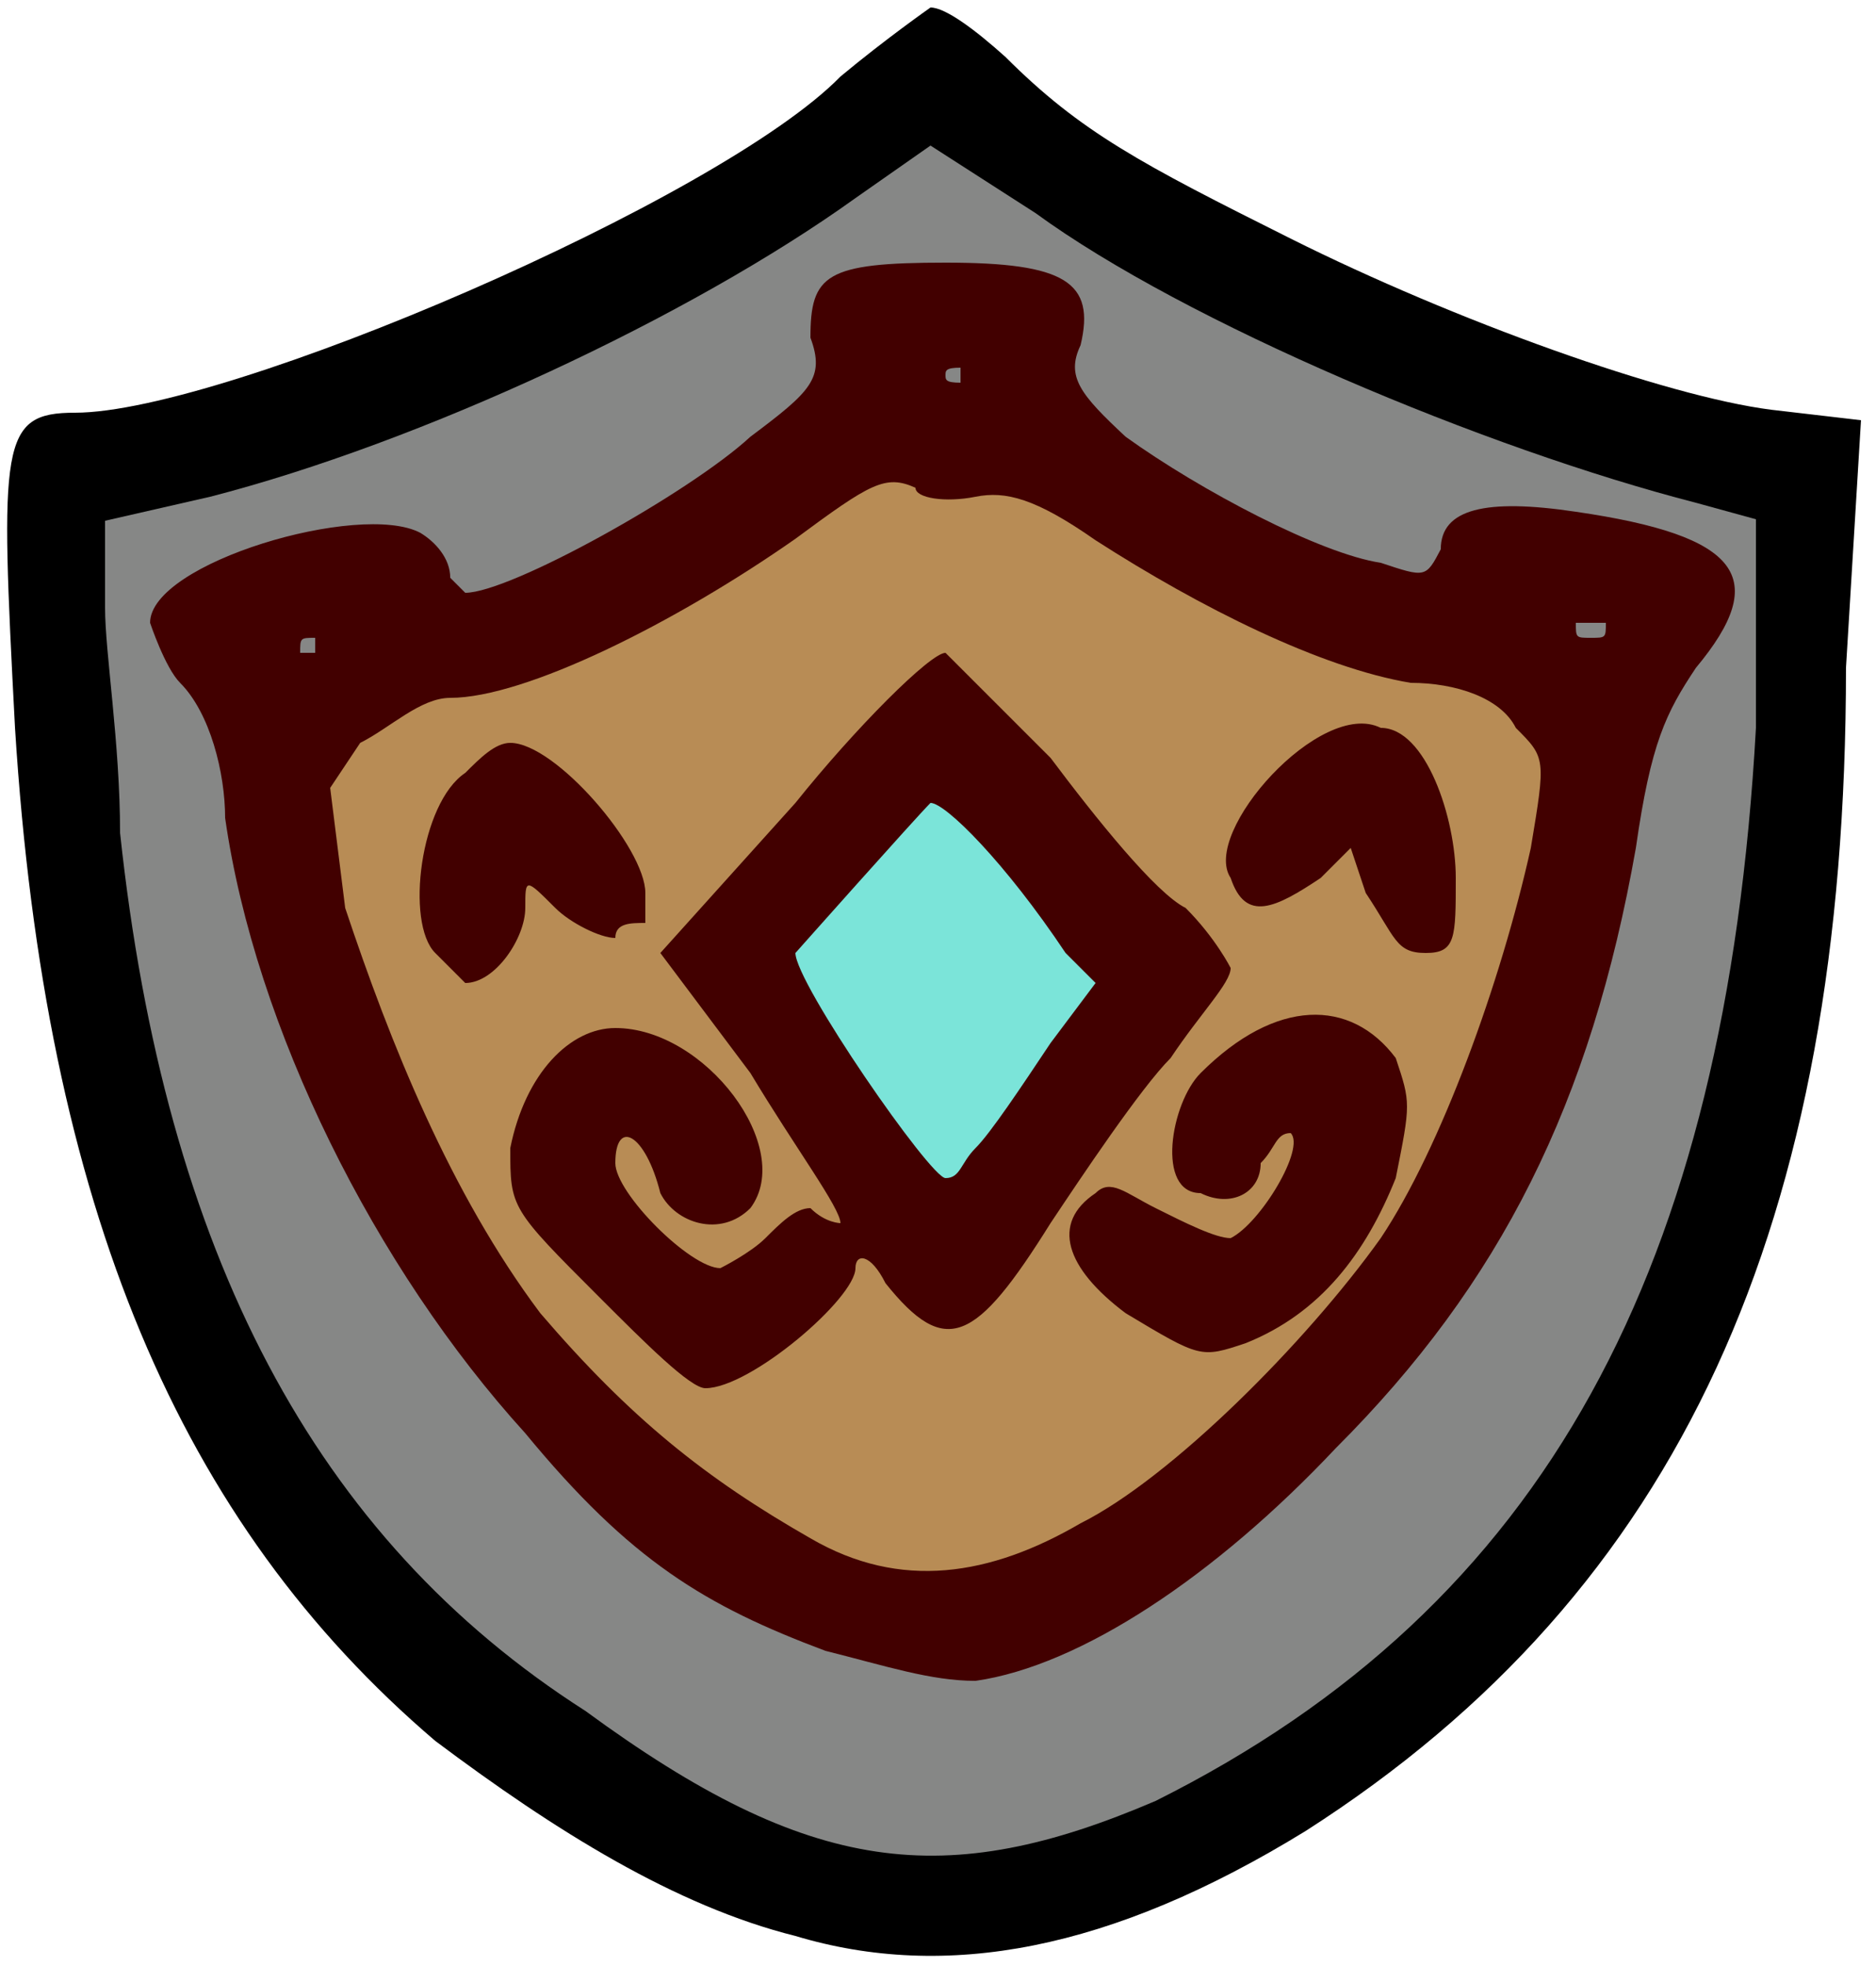 <svg version="1.1" viewBox="0 0 125 131" xmlns="http://www.w3.org/2000/svg"><path d="m53 129c-8-2-16-7-24-13-17-14.5-26-35.5-28-67.5-1-19-1-21 4-21 10 0 43-14.2 51-22.4 3-2.5 6-4.6 6-4.6 1 0 3 1.5 5 3.3 5 5 9 7.1 19 12.1 11 5.5 25 10.5 32 11.4l6 0.7-1 16.5c0 37-11 61.5-36 77.5-13 8-24 10-34 7z"/><path d="m77 120c26-13 38-35.5 40-71.5v-13.9l-4-1.1c-14-3.6-34-12-44-19.3l-7-4.5-5 3.5c-11 7.9-29 16.3-43 19.9l-7 1.6v5.8c0 3 1 9 1 15 3 28 13 47 31 58.5 15 11 24 12 38 6z" fill="#868786"/><path d="m55 110c-8-3-13-6-20-14.5-10-11-18-27-20-41 0-3-1-7-3-9-1-1-2-4-2-4 0-4 14-8.1 18-6 1 0.6 2 1.7 2 3l1 1c3 0 15-6.7 19-10.4 4-3 5-3.9 4-6.6 0-4.2 1-5 9-5s10 1.3 9 5.5c-1 2.1 0 3.3 3 6.1 5 3.6 13 7.8 17 8.4 3 1 3 1 4-0.9 0-2.7 3-3.4 9-2.5 11 1.6 13 4.4 8 10.4-2 3-3 5-4 12-3 17-9 29-20 40-8 8.5-17 14.5-24 15.5-3 0-6-1-10-2zm-34-66.5v-1c-1 0-1 0-1 1zm86-2h-2c0 1 0 1 1 1s1 0 1-1zm-43-16.5v-0.5c-1 0-1 0.2-1 0.5s0 0.5 1 0.5z" fill="#420000"/><path d="m65 76.5c1-1 3-4 5-7l3-4-2-2c-4-6-8-10-9-10-1 1-9 10-9 10 0 2 9 15 10 15s1-1 2-2z" fill="#7be4d9"/><path d="m72 101.5c6-3 15-12 20-19 4-6 8-17 10-26 1-6 1-6-1-8-1-2-4-3-7-3-6-1-14-5-21-9.5-4-2.8-6-3.3-8-2.9s-4 0.1-4-0.6c-2-0.9-3-0.3-8 3.4-8 5.6-18 10.6-23 10.6-2 0-4 2-6 3l-2 3 1 8c3 9 7 19 13 27 6 7 11 11 18 15 6 3.5 12 2.5 18-1zm-32-15c-6-6-6-6-6-10 1-5 4-8 7-8 6 0 12 8 9 12-2 2-5 1-6-1-1-4-3-5-3-2 0 2 5 7 7 7 0 0 2-1 3-2s2-2 3-2c1 1 2 1 2 1 0-1-3-5-6-10l-6-8 9-10c4-5 9-10 10-10l7 7c3 4 7 9 9 10 2 2 3 4 3 4 0 1-2 3-4 6-2 2-6 8-8 11-5 8-7 9-11 4-1-2-2-2-2-1 0 2-7 8-10 8-1 0-4-3-7-6zm35 1c-4-3-5-6-2-8 1-1 2 0 4 1s4 2 5 2c2-1 5-6 4-7-1 0-1 1-2 2 0 2-2 3-4 2-3 0-2-6 0-8 5-5 10-5 13-1 1 3 1 3 0 8-2 5-5 9-10 11-3 1-3 1-8-2zm-46-24c-2-2-1-10 2-12 1-1 2-2 3-2 3 0 9 7 9 10v2c-1 0-2 0-2 1-1 0-3-1-4-2-2-2-2-2-2 0s-2 5-4 5zm62-4-1-3-2 2c-3 2-5 3-6 0-2-3 6-12 10-10 3 0 5 6 5 10s0 5-2 5-2-1-4-4z" fill="#b88c55"/></svg>

